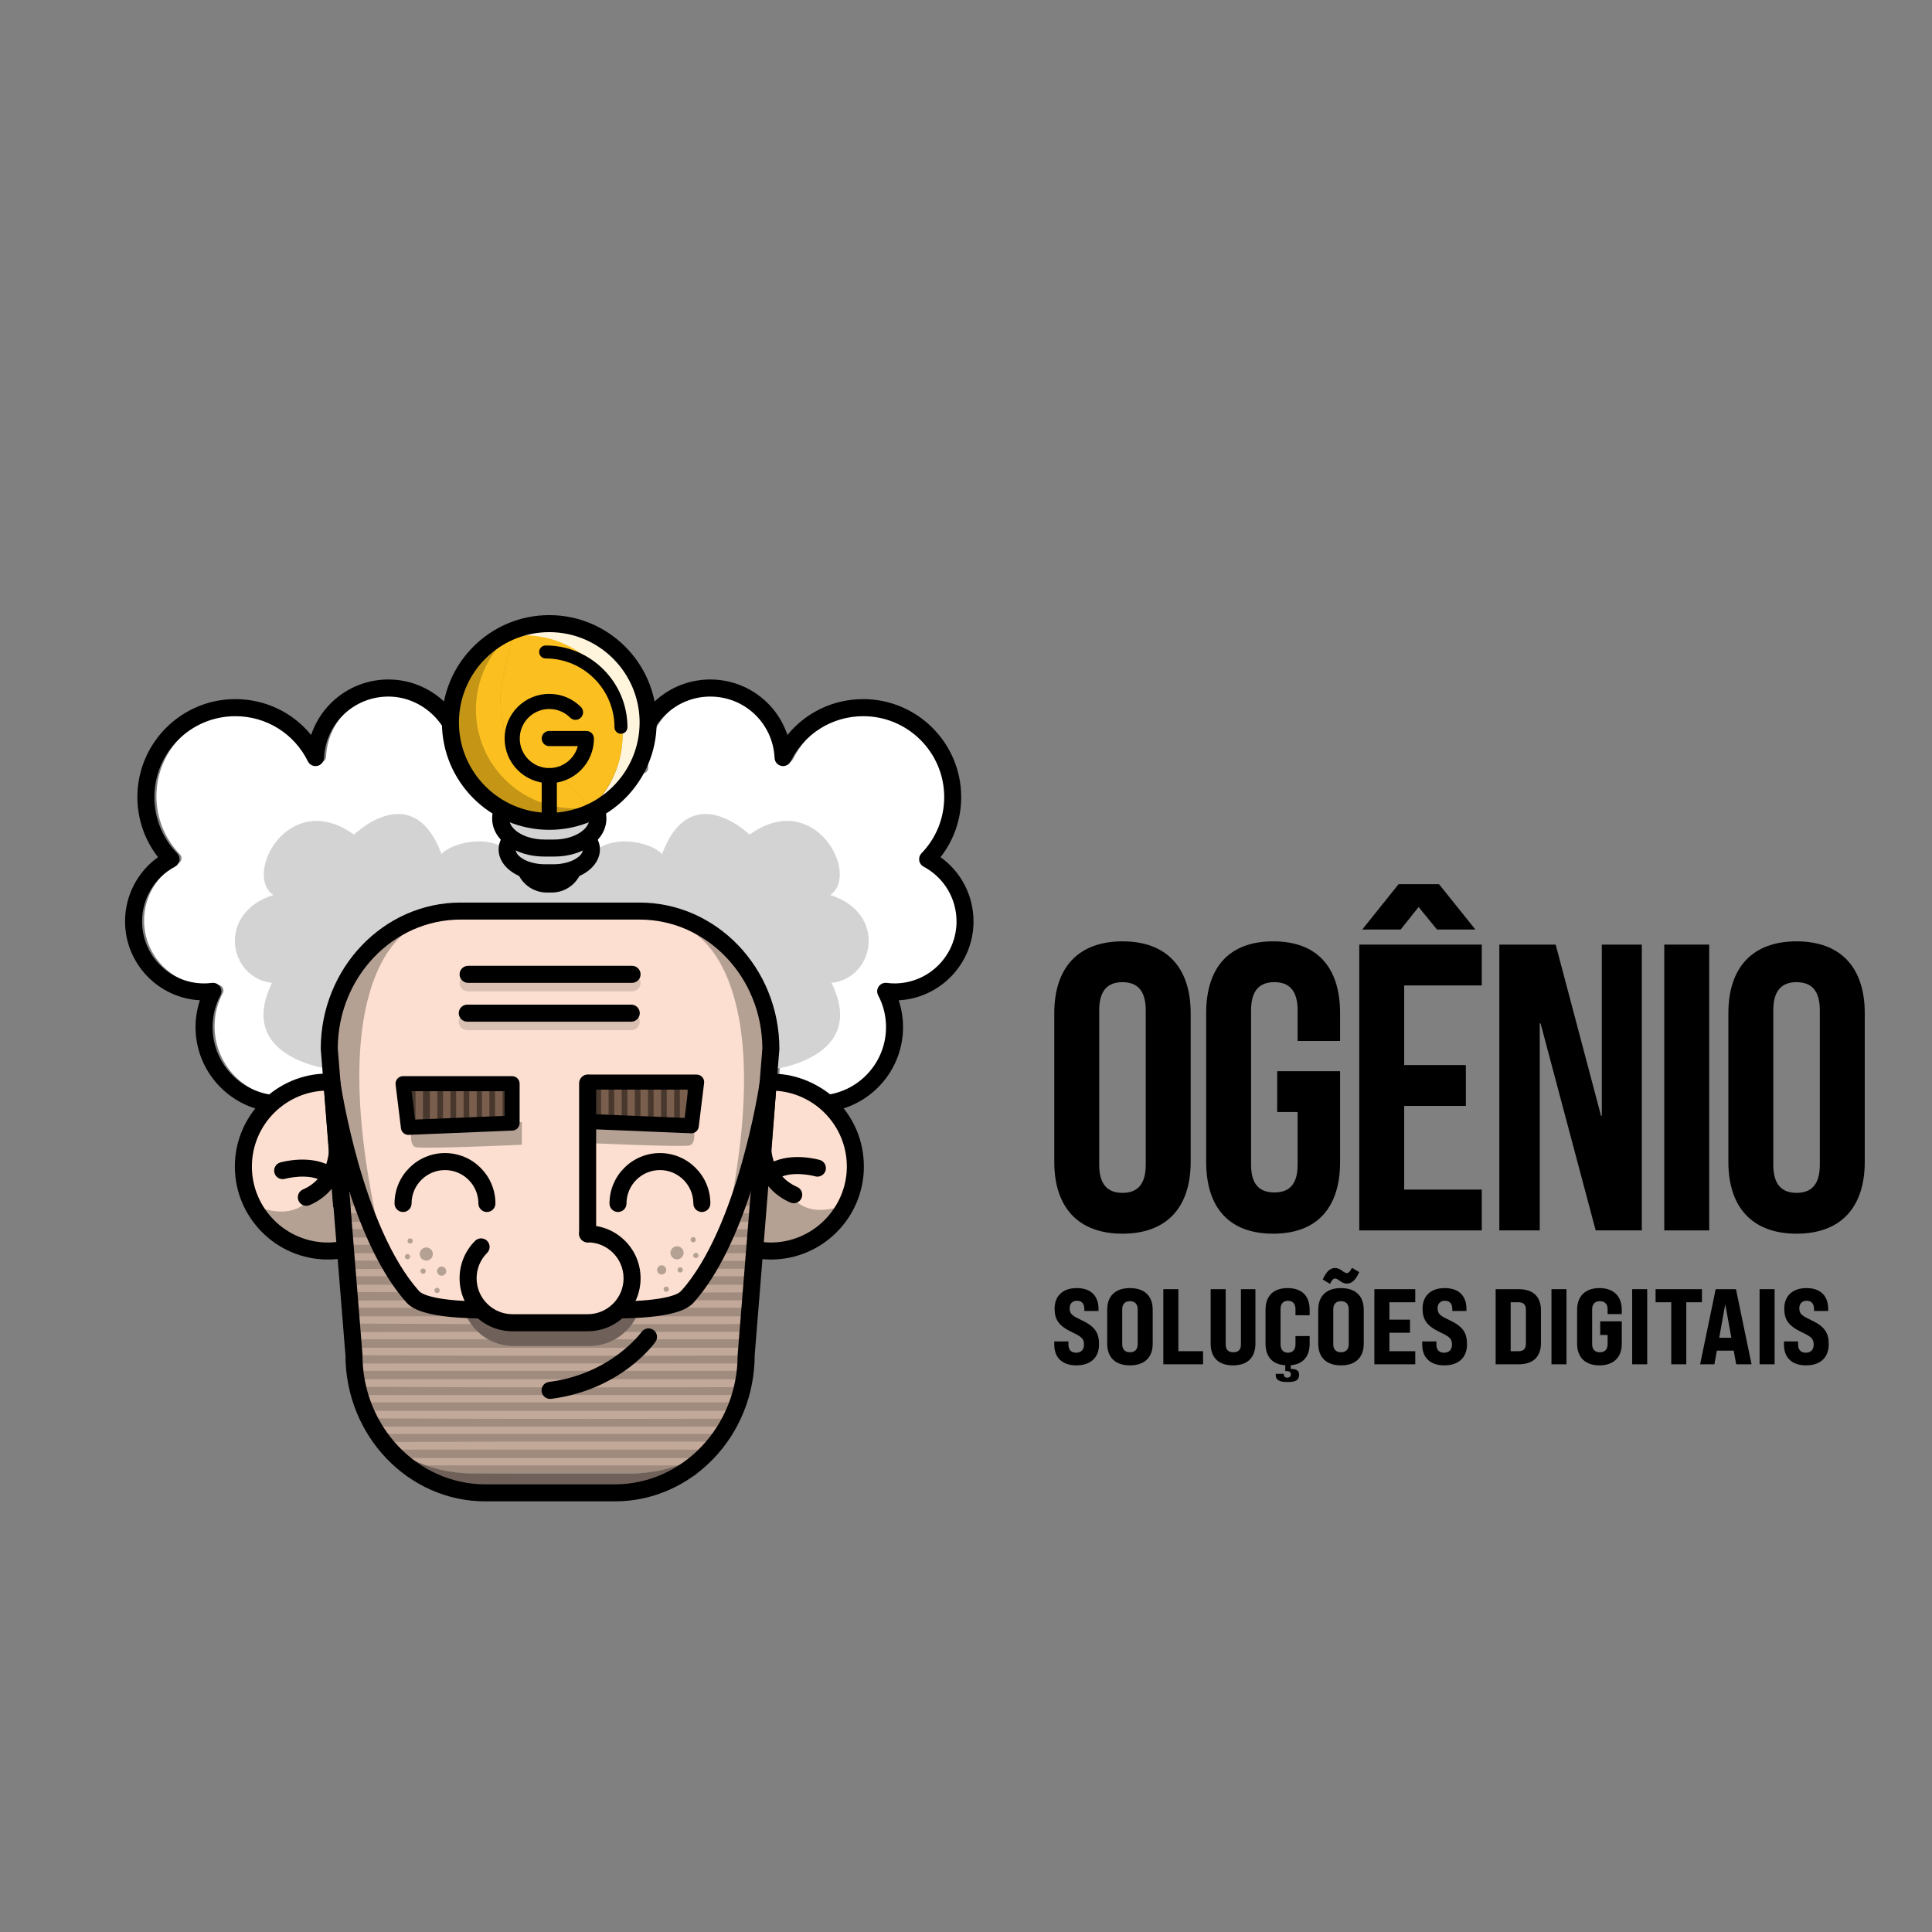 <svg xmlns="http://www.w3.org/2000/svg" id="Camada_1" viewBox="0 0 1080 1080"><rect x="0" y="0" width="1080" height="1080" fill="#808080" stroke="none"/><defs><style>      .cls-1 {        fill: #fff;      }      .cls-2 {        fill: #d9c0b2;      }      .cls-3 {        fill: #fff5dd;      }      .cls-4 {        fill: #fcdfd0;      }      .cls-5 {        fill: #47372d;      }      .cls-6 {        fill: #c2a899;      }      .cls-7 {        fill: #6f6159;      }      .cls-8 {        fill: #a08b7f;      }      .cls-9 {        fill: #795e4d;      }      .cls-10 {        fill: #b5a194;      }      .cls-11 {        fill: #d4d3d3;      }      .cls-12 {        fill: #fbc020;      }      .cls-13 {        fill: #c59616;      }    </style></defs><g><path class="cls-4" d="M434.9,607.66l-1.64-.11-7.09,87.82,1.63.16c1.35.13,2.72.22,4.1.22,24.33,0,44.13-19.8,44.13-44.13s-18.07-42.39-41.14-43.96Z"></path><path class="cls-1" d="M519.87,482.51c-.87-.46-1.45-1.28-1.6-2.25-.15-.96.15-1.93.83-2.63,8.48-8.79,13.16-20.35,13.16-32.55,0-25.85-21.04-46.89-46.89-46.89-17.98,0-34.11,10.03-42.07,26.18-.63,1.27-2.03,1.93-3.41,1.66-1.38-.29-2.39-1.47-2.45-2.88-.92-20.14-17.45-35.92-37.63-35.92s-37.68,16.9-37.68,37.67c0,1.31.07,2.66.21,4.01.14,1.27-.54,2.51-1.69,3.08-1.14.57-2.54.37-3.48-.5-5.47-5.06-12.59-7.84-20.03-7.84-9.98,0-19.21,4.99-24.7,13.36-1.14,1.75-4.03,1.75-5.17,0-5.49-8.36-14.72-13.36-24.7-13.36-7.44,0-14.55,2.79-20.03,7.84-.94.87-2.34,1.07-3.49.49-1.14-.57-1.82-1.81-1.69-3.09.14-1.34.21-2.69.21-4,0-20.77-16.9-37.67-37.67-37.67s-36.71,15.78-37.63,35.92c-.06,1.41-1.08,2.6-2.46,2.89-1.37.31-2.78-.39-3.4-1.66-7.97-16.15-24.09-26.18-42.07-26.18-25.86,0-46.89,21.04-46.89,46.89,0,12.2,4.67,23.76,13.15,32.55.68.71.98,1.67.83,2.63-.15.97-.74,1.79-1.6,2.25-11.89,6.34-19.28,18.63-19.28,32.08,0,20.02,16.29,36.31,36.32,36.31,1.47,0,3-.1,4.56-.3,1.17-.15,2.28.36,2.93,1.31.66.96.73,2.19.19,3.21-3.05,5.77-4.6,12.02-4.6,18.57,0,19.46,13.94,35.96,33.14,39.23l.74.13.58-.48c8.24-6.68,18.23-10.53,28.89-11.11l1.7-.09-1.23-15.26-1.66.13,1.65-.38c0-44.19,34.32-80.13,76.49-80.13h100.06c42.18,0,76.5,35.95,76.48,80.38l-1.23,15.29,1.68.12c10.34.72,20.05,4.55,28.08,11.06l.59.47.74-.13c19.17-3.3,33.08-19.8,33.08-39.23,0-6.56-1.55-12.8-4.59-18.57-.54-1.02-.47-2.25.19-3.2.66-.95,1.79-1.45,2.93-1.31,1.57.2,3.11.3,4.57.3,20.02,0,36.31-16.29,36.31-36.31,0-13.45-7.39-25.74-19.28-32.08Z"></path><path class="cls-1" d="M269.29,731.72c.6.2,1.23.4,1.85.6.97-.19,1.91-.35,2.91-.6h-4.75Z"></path><path class="cls-4" d="M271.14,732.32c-.61-.2-1.24-.4-1.85-.6h4.75c-1,.25-1.94.41-2.91.6,26.12,8.57,59.45,16.52,79.07-.59-.03,0-.07,0-.1-.01.03,0,.07,0,.1.01,1.64-1.43,3.22-2.97,4.65-4.77-1.43,1.79-3.01,3.34-4.65,4.77,52.17,8.62,56.56-46.47,75.21-81.34l5.22-64.73c-.1-40.67-31.64-73.75-70.31-73.75h-100.06c-38.67,0-70.21,33.08-70.3,73.89l3.35,41.61c13.96,42.08,23.5,115.84,77.82,104.91Z"></path><path class="cls-8" d="M347.23,731.53c-19.62,17.1-52.95,9.16-79.07.59-54.32,10.93-63.85-62.83-77.82-104.91l10.45,129.6c0,40.77,31.54,73.94,70.31,73.94h72.44c38.77,0,70.3-33.17,70.32-74.19l8.58-106.36c-18.65,34.87-23.04,89.96-75.21,81.34Z"></path><path class="cls-4" d="M180.14,607.6c-23.53,1.15-41.96,20.49-41.96,44.02s19.8,44.13,44.13,44.13c1.5,0,3.11-.1,4.92-.31l1.6-.18-7.08-87.73-1.61.08Z"></path><polygon class="cls-6" points="424.3 678.22 412.42 678.22 413.44 674.14 415.07 673.99 426.94 674.02 425.92 678.09 424.3 678.22"></polygon><polygon class="cls-6" points="206.97 678.22 195.3 678.22 195.29 674.14 206.97 674.1 206.97 678.22"></polygon><polygon class="cls-6" points="208.82 687.26 206.16 687.06 196.25 687.03 196.25 682.95 207.42 682.95 208.18 684.72 208.82 687.26"></polygon><polygon class="cls-6" points="409.01 687.2 410.71 683.12 412.14 682.95 424.71 682.95 423.95 687.02 422.24 687.17 409.01 687.2"></polygon><polygon class="cls-6" points="211.81 695.84 196.02 695.84 196.01 691.76 210.09 691.72 210.43 693.08 211.81 695.84"></polygon><polygon class="cls-6" points="421.4 695.84 404.77 695.84 406.81 691.76 408.14 691.63 423.44 691.64 423.44 695.72 421.4 695.84"></polygon><polygon class="cls-6" points="214.39 704.7 197.77 704.65 197.78 700.57 213.14 700.57 213.9 702.25 214.39 704.7"></polygon><polygon class="cls-6" points="398.42 704.86 401.44 700.77 402.62 700.57 423.7 700.57 423.43 704.64 421.52 704.81 398.42 704.86"></polygon><polygon class="cls-6" points="420.91 713.45 388.55 713.45 394.5 709.36 395.41 709.25 395.42 709.37 395.42 709.25 423.15 709.27 422.78 713.35 420.91 713.45"></polygon><polygon class="cls-6" points="219.89 713.45 198.34 713.45 198.34 709.37 217.52 709.34 218.42 710.5 219.89 713.45"></polygon><polygon class="cls-6" points="223.74 722.36 198.51 722.26 198.51 718.19 224.55 718.19 225.13 718.83 228.69 722.33 223.74 722.36"></polygon><path class="cls-6" d="M379.37,722.55l5.55-4.36h37.69l-.29,4.07-1.9.21c-8.19.03-16.4.04-24.61.05l-16.44.03Z"></path><path class="cls-6" d="M237.92,731.07h-40.37v-4.08c13.4-.03,26.79-.05,40.18-.06l.79.16,10.71,3.95-11.31.04Z"></path><polygon class="cls-6" points="421.66 731.07 362.51 731.07 371.51 726.99 372.22 726.86 422.02 726.92 421.98 729.41 421.66 731.07"></polygon><path class="cls-6" d="M334.44,740.25c-46.16,0-92.01-.12-137.08-.35h-2.03v-4.08h2.04s224.44-.01,224.44-.01v4.07l-2.04.24c-28.48.09-56.97.13-85.33.13Z"></path><path class="cls-6" d="M420.7,748.69h-225.7v-4.07l2.04-.02c71.95-.11,146.6-.13,221.88-.06h2.19s-.4,4.15-.4,4.15Z"></path><path class="cls-6" d="M324.55,757.88c-43.21,0-86.01-.09-127.99-.29h-2.27s.25-2.26.25-2.26v-2.04l2.03.13h223.33l-.41,2.39-2.01-.35,1.98.54-.26,1.73h-1.75c-31.07.1-62.09.15-92.9.15Z"></path><path class="cls-6" d="M415.95,766.31h-221.71v-4.07l2.04-.02c72.99-.07,146.54-.08,219.68-.03h2.74s-1.13,4.11-1.13,4.11l-1.62.02Z"></path><path class="cls-6" d="M327.48,775.55c-43.33,0-86.36-.11-128.68-.32h-1.42s-1.48-4.08-1.48-4.08l2.87-.11h218.12l-.69,4.15-1.75.22c-29.03.09-58.07.14-86.97.14Z"></path><path class="cls-6" d="M414.09,783.93h-213l-.78-1.56v-2.53s2.03,0,2.03,0c69.82-.04,140.13-.04,210.11-.02h3.3s-1.36,2.73-1.36,2.73l-.3,1.38Z"></path><path class="cls-6" d="M330,793.2c-42.06,0-83.52-.11-123.96-.32h-1.46s-1.36-4.08-1.36-4.08l2.77-.14h205.99l-1.89,4.24-1.38.17c-26.39.08-52.67.12-78.72.12Z"></path><path class="cls-6" d="M406.31,801.55h-198.36v-4.08s2.04,0,2.04,0c64.63,0,129.8,0,194.74,0h3.3l-1.38,2.76-.33,1.33Z"></path><path class="cls-6" d="M400.21,810.36h-186.03l-2.66-4.06,3.65-.18c60.7-.31,123.02-.38,185.26-.21h3.44s-2.33,4.2-2.33,4.2l-1.33.25Z"></path><path class="cls-6" d="M389.61,815.08h-167.56l1.48,2.95.99,1.14h.84c34.27,0,68.4.01,102.52.01,19.32,0,38.64,0,57.96,0,1.09-1.5,2.32-2.89,3.76-4.1Z"></path><path class="cls-11" d="M377,823.48c-47.59-.08-94.8-.01-140.32.18l-5.85.11,4.73,3.63.8.57h137.77c.79-1.6,1.7-3.14,2.87-4.5Z"></path><path class="cls-7" d="M391.76,819.58c2.23-3.61,4.51-7.2,6.96-10.67-10.34,7.17-25.65,14.66-44.58,14.66h-91.2c-18.89,0-34.18-7.46-44.52-14.62,0,.03.02.06.04.09.47,1.2.95,2.39,1.45,3.58.29.5.59.99.91,1.48.53.26,1.05.53,1.6.78,6.31,2.8,11.15,7.62,14.31,13.39l23.64,5.25,48.42,1.99h37.96l28.44-5.29,13.95-5.57c.77-1.73,1.63-3.42,2.64-5.05Z"></path><path d="M307.49,781.99c-2.36,0-4.41-1.75-4.72-4.16-.33-2.6,1.51-4.99,4.12-5.32,34.67-4.41,51.59-27.69,51.75-27.92,1.52-2.14,4.49-2.65,6.63-1.13,2.14,1.51,2.65,4.46,1.15,6.61-.77,1.1-19.32,26.92-58.32,31.89-.21.03-.41.04-.61.04Z"></path><path class="cls-10" d="M382.14,700.34c0,2.03-1.64,3.67-3.67,3.67s-3.67-1.64-3.67-3.67,1.64-3.67,3.67-3.67,3.67,1.64,3.67,3.67Z"></path><path class="cls-10" d="M372.43,709.88c0,1.42-1.15,2.56-2.56,2.56s-2.56-1.15-2.56-2.56,1.15-2.56,2.56-2.56,2.56,1.15,2.56,2.56Z"></path><path class="cls-10" d="M381.71,709.88c0,.82-.66,1.49-1.48,1.49s-1.49-.67-1.49-1.49.66-1.48,1.49-1.48,1.48.67,1.48,1.48Z"></path><path class="cls-10" d="M388.97,693.02c0,.82-.66,1.48-1.48,1.48s-1.49-.66-1.49-1.48.67-1.49,1.49-1.49,1.48.67,1.48,1.49Z"></path><path class="cls-10" d="M390.45,701.83c0,.82-.67,1.48-1.48,1.48s-1.48-.67-1.48-1.48.66-1.49,1.48-1.49,1.48.67,1.48,1.49Z"></path><path class="cls-10" d="M373.91,720.68c0,.82-.66,1.48-1.48,1.48s-1.48-.66-1.48-1.48.66-1.48,1.48-1.48,1.48.67,1.48,1.48Z"></path><path class="cls-10" d="M234.62,701.01c0,2.03,1.64,3.67,3.67,3.67s3.67-1.64,3.67-3.67-1.64-3.67-3.67-3.67-3.67,1.65-3.67,3.67Z"></path><path class="cls-10" d="M244.33,710.56c0,1.42,1.15,2.57,2.56,2.57s2.56-1.15,2.56-2.57-1.15-2.56-2.56-2.56-2.56,1.15-2.56,2.56Z"></path><path class="cls-10" d="M235.04,710.56c0,.82.66,1.49,1.48,1.49s1.48-.67,1.48-1.49-.66-1.48-1.48-1.48-1.48.66-1.48,1.48Z"></path><path class="cls-10" d="M227.79,693.69c0,.81.66,1.48,1.48,1.48s1.48-.67,1.48-1.48-.66-1.49-1.48-1.49-1.48.67-1.48,1.49Z"></path><path class="cls-10" d="M226.31,702.49c0,.82.66,1.49,1.48,1.49s1.48-.67,1.48-1.49-.67-1.48-1.48-1.48-1.48.67-1.48,1.48Z"></path><path class="cls-10" d="M242.85,721.35c0,.82.66,1.48,1.48,1.48s1.48-.66,1.48-1.48-.66-1.48-1.48-1.48-1.48.67-1.48,1.48Z"></path><path class="cls-10" d="M386,520.57s49.69,20.51,21,159.91c18.37-42.44,21.03-64.86,21.03-64.86,0,0,3.7-36.87,3.21-39.73-.49-2.86-11.25-38.65-11.25-38.65l-18.71-16.66-17.18-5.08,1.91,5.08Z"></path><path class="cls-10" d="M230.78,518.7s-49.69,20.51-20.99,159.91c-18.37-42.45-21.04-64.87-21.04-64.87,0,0-3.7-36.87-3.21-39.73.49-2.86,11.25-38.65,11.25-38.65l18.71-16.66,17.19-5.07-1.91,5.07Z"></path><path class="cls-10" d="M435.16,653.85c-2.53.77-5.35.54-7.77-.55l-4.58,43.26,5.33,3.38s25.14-6.09,28.79-7.05c3.66-.96,14.01-11.85,17.07-20.12-23.23,9.66-34.11-1.44-38.84-18.92Z"></path><path class="cls-10" d="M180.68,654.96c-.08-.02-.14-.06-.21-.09-4.58,17.49-15.41,28.57-39.2,18.68,3.06,8.27,13.41,19.16,17.07,20.12,3.65.96,28.79,7.05,28.79,7.05l5.33-3.38-4.52-42.66c-2.17.9-4.58,1.16-7.26.28Z"></path><g><rect class="cls-5" x="329.91" y="605.55" width="56.34" height="20.13"></rect><rect class="cls-9" x="336.03" y="605.55" width="4.18" height="20.13"></rect></g><rect class="cls-9" x="343.36" y="605.55" width="4.18" height="20.13"></rect><rect class="cls-9" x="350.7" y="605.55" width="4.18" height="20.13"></rect><rect class="cls-9" x="358.04" y="605.55" width="4.18" height="20.13"></rect><rect class="cls-9" x="365.37" y="605.55" width="4.18" height="20.13"></rect><rect class="cls-9" x="372.71" y="605.55" width="4.18" height="20.13"></rect><rect class="cls-9" x="380.05" y="605.55" width="4.18" height="20.13"></rect><rect class="cls-8" x="232.72" y="606.56" width="4.18" height="20.13"></rect><rect class="cls-5" x="227.18" y="607.03" width="56.34" height="20.13"></rect><rect class="cls-9" x="240.3" y="606.81" width="4.18" height="20.13"></rect><rect class="cls-9" x="232.28" y="606.81" width="4.18" height="20.13"></rect><rect class="cls-9" x="247.64" y="606.81" width="4.18" height="20.13"></rect><rect class="cls-9" x="254.98" y="606.81" width="4.18" height="20.13"></rect><rect class="cls-9" x="262.31" y="606.81" width="4.18" height="20.13"></rect><rect class="cls-9" x="269.4" y="606.56" width="4.18" height="20.13"></rect><rect class="cls-9" x="276.74" y="606.56" width="4.18" height="20.13"></rect><path class="cls-2" d="M353.33,554.17h-91.67c-2.62,0-4.75-2.13-4.75-4.75s2.13-4.76,4.75-4.76h91.67c2.63,0,4.76,2.13,4.76,4.76s-2.13,4.75-4.76,4.75Z"></path><path class="cls-2" d="M352.88,575.88h-91.67c-2.63,0-4.76-2.14-4.76-4.76s2.13-4.76,4.76-4.76h91.67c2.63,0,4.76,2.13,4.76,4.76s-2.13,4.76-4.76,4.76Z"></path><path class="cls-11" d="M432.29,597.7s53.26-6.21,32.53-48.28c24.43-2.67,31.09-39.15-.74-49.11,17.03-11.32-8.69-60.01-45.07-33.74,0,0-32.78-32.16-48.95,10.87-5.7-7.25-44.55-18.58-49.73,22.87,3.85,13.74,29.14,9.74,29.14,9.74l34.51.49,11.1,12.69,19.1,14.56,11.83,11.63.78,16.95,5.5,31.33Z"></path><path class="cls-11" d="M289.88,508.23c.56.06,1.02.1,1.39.15h.22c2.57.03,5.13.04,7.7-.03,4.28-.11,8.57-.29,12.85-.42,9.95-.3,19.96-.19,29.87.82-.26-17.48-14.51-31.58-32.06-31.58s-31.8,14.11-32.05,31.6c3.88-.74,7.96-.93,12.09-.54Z"></path><path class="cls-11" d="M184.61,597.7s-53.26-6.21-32.53-48.28c-24.43-2.67-31.09-39.15.74-49.11-17.03-11.32,8.69-60.01,45.07-33.74,0,0,32.78-32.16,48.95,10.87,5.7-7.25,44.55-18.58,49.73,22.87-3.85,13.74-29.15,9.74-29.15,9.74l-34.5.49-11.1,12.69-19.1,14.56-11.83,11.63-.78,16.95-5.49,31.33Z"></path><path class="cls-10" d="M327.79,626.24l59.91,3.07s1.96,9.84-2.11,10.97c-4.08,1.13-57.8-1.36-57.8-1.36v-12.68Z"></path><path class="cls-10" d="M291.73,627.24l-61.51,3.07s-2.01,9.84,2.17,10.97c4.19,1.13,59.34-1.36,59.34-1.36v-12.68Z"></path><path d="M544.2,515.06c0-14.38-6.94-27.67-18.43-35.9,7.48-9.58,11.54-21.31,11.54-33.61,0-30.18-24.56-54.74-54.74-54.74-16.77,0-32.14,7.46-42.39,20.06-6.04-18.13-23.12-31.03-43.17-31.03-23.48,0-42.87,17.86-45.27,40.72-5.32-2.8-11.26-4.29-17.39-4.29-10.46,0-20.28,4.34-27.29,11.84-7-7.5-16.82-11.84-27.29-11.84-6.13,0-12.08,1.49-17.39,4.29-2.41-22.85-21.79-40.72-45.27-40.72-20.06,0-37.13,12.91-43.18,31.03-10.25-12.6-25.62-20.06-42.39-20.06-30.18,0-54.74,24.55-54.74,54.74,0,12.3,4.06,24.03,11.54,33.61-11.5,8.23-18.43,21.52-18.43,35.9,0,23.56,18.56,42.89,41.83,44.1-1.6,4.83-2.43,9.91-2.43,15,0,22.85,16.15,41.97,37.63,46.61.76-1.11,1.57-2.18,2.47-3.19.65-.73,1.33-1.44,2.04-2.1.38-1.14.8-2.27,1.29-3.37-19.05-2.13-33.91-18.32-33.91-37.93,0-6.28,1.48-12.27,4.4-17.79.83-1.57.71-3.47-.29-4.93-1.01-1.46-2.75-2.24-4.51-2.02-1.49.19-2.96.29-4.36.29-19.11,0-34.65-15.55-34.65-34.65,0-12.84,7.05-24.56,18.4-30.61,1.31-.7,2.23-1.97,2.46-3.45.23-1.47-.24-2.97-1.28-4.05-8.18-8.48-12.69-19.63-12.69-31.39,0-24.94,20.29-45.23,45.23-45.23,17.34,0,32.89,9.68,40.58,25.25.96,1.94,3.11,3,5.24,2.55,2.13-.44,3.68-2.27,3.78-4.44.88-19.25,16.68-34.33,35.97-34.33s36.01,16.15,36.01,36.01c0,.05,0,.1,0,.15,3.15,1.83,4.71,5.35,4.64,8.88,1.13-.03,2.25-.41,3.12-1.21,5.16-4.77,11.87-7.4,18.9-7.4,9.42,0,18.13,4.71,23.31,12.61.88,1.35,2.37,2.15,3.98,2.15s3.1-.8,3.98-2.15c5.18-7.89,13.89-12.61,23.31-12.61,7.03,0,13.74,2.63,18.9,7.4.37.34.79.62,1.23.82-.16-4.27,2.04-8.59,6.58-9.95.7-19.25,16.53-34.7,35.95-34.7s35.08,15.08,35.97,34.33c.1,2.17,1.65,3.99,3.78,4.44,2.12.44,4.28-.61,5.24-2.55,7.68-15.57,23.23-25.25,40.58-25.25,24.94,0,45.23,20.28,45.23,45.23,0,11.77-4.51,22.92-12.69,31.39-1.04,1.08-1.51,2.57-1.28,4.05.23,1.48,1.15,2.75,2.46,3.45,11.35,6.04,18.4,17.77,18.4,30.61,0,19.11-15.54,34.65-34.65,34.65-1.4,0-2.86-.1-4.36-.29-1.77-.22-3.5.56-4.51,2.02-1.01,1.46-1.12,3.36-.29,4.93,2.92,5.53,4.4,11.52,4.4,17.79,0,20.38-16.05,37.07-36.17,38.12,1.22.93,2.44,1.87,3.63,2.79,1.96,1.53,3.69,3.42,5.17,5.52,21.1-4.92,36.88-23.86,36.88-46.44,0-5.1-.83-10.17-2.43-15,23.27-1.21,41.83-20.54,41.83-44.1Z"></path><path d="M432.27,600.16c.14,3.3-.06,6.44-.44,9.5,23,.49,41.56,19.33,41.56,42.44s-19.05,42.47-42.47,42.47c-3.02,0-5.96-.32-8.8-.93.32,3.24.35,6.42-.14,9.65,2.91.52,5.9.79,8.95.79,28.66,0,51.98-23.32,51.98-51.98s-22.6-51.23-50.64-51.94Z"></path><path d="M190.06,694.02c-2.21.36-4.48.55-6.79.55-23.41,0-42.46-19.05-42.46-42.47s19.05-42.46,42.46-42.46c.28,0,.57.02.85.02-.3-3.15-.12-6.36.49-9.5-.45-.01-.89-.04-1.34-.04-28.66,0-51.98,23.32-51.98,51.98s23.32,51.98,51.98,51.98c3.04,0,6.02-.28,8.92-.79-.85-3.04-1.55-6.14-2.13-9.27Z"></path><path d="M343.71,839.27h-72.44c-43.04,0-78.06-36.59-78.16-81.59l-13.79-170.96c0-.13-.02-.26-.02-.38,0-45.1,35.06-81.8,78.16-81.8h100.06c43.1,0,78.16,36.69,78.16,81.8,0,.13,0,.26-.02.38l-13.79,170.96c-.1,45.01-35.13,81.59-78.16,81.59ZM188.82,586.14l13.79,170.95c.01.13.01.26.01.38,0,39.86,30.79,72.28,68.65,72.28h72.44c37.85,0,68.64-32.42,68.64-72.28,0-.13,0-.26.02-.38l13.79-170.95c-.1-39.77-30.85-72.09-68.65-72.09h-100.06c-37.79,0-68.55,32.32-68.64,72.09Z"></path><path d="M328.49,694.5c-2.62,0-4.76-2.13-4.76-4.76v-84.19c0-2.63,2.13-4.76,4.76-4.76s4.76,2.13,4.76,4.76v84.19c0,2.63-2.13,4.76-4.76,4.76Z"></path><path d="M392.34,677.52c-2.63,0-4.76-2.13-4.76-4.75,0-10.3-8.38-18.69-18.68-18.69s-18.68,8.38-18.68,18.69c0,2.62-2.13,4.75-4.76,4.75s-4.75-2.13-4.75-4.75c0-15.55,12.65-28.2,28.19-28.2s28.2,12.65,28.2,28.2c0,2.62-2.13,4.75-4.76,4.75Z"></path><path d="M272.19,677.52c-2.63,0-4.76-2.13-4.76-4.75,0-10.3-8.38-18.69-18.68-18.69s-18.68,8.38-18.68,18.69c0,2.62-2.13,4.75-4.76,4.75s-4.76-2.13-4.76-4.75c0-15.55,12.65-28.2,28.2-28.2s28.2,12.65,28.2,28.2c0,2.62-2.13,4.75-4.76,4.75Z"></path><path d="M386.44,633.52c-.06,0-.12,0-.18,0l-57.95-2.4c-2.25-.09-4.03-1.95-4.03-4.2v-22.03c0-2.32,1.88-4.2,4.2-4.2h60.95c1.2,0,2.35.52,3.15,1.42.8.9,1.17,2.1,1.02,3.3l-3,24.43c-.26,2.12-2.06,3.7-4.17,3.7ZM332.69,622.87l50.04,2.07,1.95-15.86h-51.99v13.79Z"></path><path d="M228.31,634.41c-2.11,0-3.91-1.57-4.17-3.69l-3-24.43c-.15-1.19.23-2.4,1.02-3.3.8-.9,1.95-1.42,3.15-1.42h60.95c2.32,0,4.21,1.88,4.21,4.2v22.02c0,2.26-1.78,4.11-4.03,4.21l-57.95,2.4c-.06,0-.12,0-.18,0ZM230.06,609.98l1.95,15.86,50.05-2.07v-13.79h-51.99Z"></path><path d="M353.33,549.42h-91.67c-2.62,0-4.75-2.13-4.75-4.76s2.13-4.76,4.75-4.76h91.67c2.63,0,4.76,2.13,4.76,4.76s-2.13,4.76-4.76,4.76Z"></path><path d="M352.88,571.12h-91.67c-2.63,0-4.76-2.13-4.76-4.76s2.13-4.76,4.76-4.76h91.67c2.63,0,4.76,2.13,4.76,4.76s-2.13,4.76-4.76,4.76Z"></path><path d="M443.7,672.61c-.63,0-1.28-.13-1.89-.39-19.63-8.53-21.64-29.57-19.96-39.5.44-2.59,2.91-4.33,5.48-3.89,2.59.44,4.33,2.89,3.9,5.47-.16.97-3.24,21.55,14.36,29.19,2.41,1.05,3.51,3.85,2.47,6.26-.78,1.79-2.53,2.86-4.36,2.86Z"></path><path d="M431.24,660.15c-1.52,0-3.01-.72-3.93-2.07-1.48-2.17-.92-5.13,1.25-6.61,11.84-8.08,28.98-3.27,29.7-3.05,2.52.73,3.98,3.36,3.25,5.89-.73,2.52-3.35,3.99-5.88,3.25-.26-.07-13.63-3.74-21.71,1.77-.82.56-1.75.83-2.68.83Z"></path><path d="M171.24,674.05c-1.84,0-3.58-1.07-4.36-2.86-1.05-2.41.06-5.21,2.47-6.26,17.65-7.67,14.51-28.32,14.37-29.2-.42-2.59,1.33-5.03,3.91-5.46,2.58-.41,5.03,1.31,5.47,3.89,1.68,9.93-.32,30.97-19.96,39.5-.62.27-1.26.39-1.89.39Z"></path><path d="M183.7,661.58c-.92,0-1.86-.27-2.68-.83-8.05-5.5-21.57-1.82-21.7-1.78-2.53.72-5.16-.73-5.89-3.26-.73-2.52.73-5.16,3.25-5.89.72-.21,17.87-5.01,29.7,3.07,2.17,1.48,2.73,4.44,1.25,6.61-.92,1.35-2.41,2.07-3.93,2.07Z"></path><g><g><path class="cls-1" d="M321.31,481.15c0,7.19-5.75,13.03-12.84,13.03h-2.85c-7.09,0-12.84-5.83-12.84-13.03h0c0-7.19,5.75-13.02,12.84-13.02h2.85c7.09,0,12.84,5.83,12.84,13.02h0Z"></path><path d="M308.47,498.93h-2.85c-9.7,0-17.6-7.98-17.6-17.78s7.9-17.78,17.6-17.78h2.85c9.7,0,17.6,7.98,17.6,17.78s-7.89,17.78-17.6,17.78ZM305.62,472.89c-4.45,0-8.08,3.71-8.08,8.26s3.63,8.27,8.08,8.27h2.85c4.46,0,8.09-3.71,8.09-8.27s-3.63-8.26-8.09-8.26h-2.85Z"></path></g><g><path class="cls-11" d="M330.6,474.87c0,7.19-9.49,13.02-21.2,13.02h-4.71c-11.71,0-21.2-5.82-21.2-13.02h0c0-7.19,9.49-13.02,21.2-13.02h4.71c11.71,0,21.2,5.83,21.2,13.02h0Z"></path><path d="M309.4,492.64h-4.71c-14.55,0-25.95-7.8-25.95-17.78s11.4-17.78,25.95-17.78h4.71c14.55,0,25.95,7.81,25.95,17.78s-11.4,17.78-25.95,17.78ZM304.69,466.6c-9.41,0-16.44,4.36-16.44,8.27s7.03,8.26,16.44,8.26h4.71c9.41,0,16.44-4.36,16.44-8.26s-7.03-8.27-16.44-8.27h-4.71Z"></path></g><g><path class="cls-11" d="M334.22,457.54c0,9.13-10.95,16.53-24.46,16.53h-5.44c-13.51,0-24.46-7.4-24.46-16.53h0c0-9.14,10.95-16.54,24.46-16.54h5.44c13.51,0,24.46,7.4,24.46,16.54h0Z"></path><path d="M309.77,478.83h-5.44c-16.38,0-29.21-9.35-29.21-21.28s12.83-21.29,29.21-21.29h5.44c16.38,0,29.21,9.35,29.21,21.29s-12.83,21.28-29.21,21.28ZM304.33,445.76c-10.68,0-19.7,5.39-19.7,11.78s9.02,11.77,19.7,11.77h5.44c10.68,0,19.7-5.39,19.7-11.77s-9.02-11.78-19.7-11.78h-5.44Z"></path></g><g><path class="cls-13" d="M362.31,403.86c0,30.53-24.74,55.26-55.26,55.26s-55.26-24.74-55.26-55.26,24.74-55.26,55.26-55.26,55.26,24.74,55.26,55.26Z"></path><g><path class="cls-3" d="M361.9,398.28c-.58-2.76-1.21-5.52-2.09-8.2-.5-1.08-1.03-2.14-1.6-3.17-1.57-2.53-1.53-2.67.1-.45-1.7-2.32-3.4-4.66-5.05-7.02-1.24-1.8-2.49-3.6-3.64-5.45-1.5-2.43-2.99-4.86-4.27-7.4-.64-1.27-2.16-3.57-2.81-4.71-.78-.74-1.39-1.32-1.35-1.37-.47-.31-.93-.64-1.41-.93-1.31-.79-4.94-2.43-5.58-2.8-.92-.31-1.84-.6-2.79-.84-5.15-1.31-10.32-2.56-15.51-3.74-3.12-.71-6.24-1.43-9.38-2.01-.45-.08-.82-.15-1.13-.21-5.27-.59-10.5-.84-15.81-.64-2.39,2.84-5.04,5.44-7.92,7.74.61-.13,1.21-.27,1.83-.37,30.09-5.09,58.61,15.18,63.7,45.27,2.7,15.94-1.76,31.41-10.99,43.22,1.73-.58,3.43-1.22,5.06-1.97,1.69-3.31,3.94-6.36,6.75-8.93,2.96-2.71,6.12-5.28,8.9-8.18.06-.1.11-.19.17-.29.77-1.27,1.51-2.55,2.24-3.83.38-.64.77-1.28,1.15-1.93.43-1.17,1.11-2.91,1.39-3.78,1.04-3.21,2.11-6.42,3.24-9.6-1.47-2.58-2.57-5.39-3.21-8.42Z"></path><path class="cls-12" d="M288.71,424c11.5,3.73,8.95,1.98,4.76-.37-2.03-1.52-5.43-4-6.88-5.28-.31-.29-.6-.6-.91-.9-.53-.76-1.03-1.53-1.52-2.31-1.9-4.84-3.14-9.96-4.37-14.99,3.56,14.45.14-4.5-.07-7.67-.06-1.33-.1-2.67-.12-3.99.09-.76.21-1.81.36-3.21.41-3.28,5.72-22.6.62-7.39,2.36-7.06,4.24-13.62,5.15-20.18-1.76.73-3.56,1.36-5.41,1.89-8.86,9.8-14.27,22.77-14.27,37.03,0,30.52,24.74,55.26,55.26,55.26,2.41,0,4.78-.16,7.11-.46-.41-.68-.81-1.35-1.25-2.01-9.69-14.57-22.51-20.23-38.46-25.41Z"></path><path class="cls-12" d="M328.9,452.2c.39-.34.76-.69,1.14-1.04-.54.09-1.08.19-1.62.26.16.26.33.51.48.78Z"></path><path class="cls-12" d="M348.08,410.38c0-30.52-24.74-55.26-55.26-55.26-2.3,0-4.56.15-6.78.43-.74,7.29-2.84,14.51-5.46,22.35,5.1-15.21-.21,4.11-.62,7.39-.15,1.4-.27,2.45-.36,3.21.02,1.33.05,2.66.12,3.99.21,3.17,3.62,22.12.07,7.67,1.24,5.03,2.47,10.15,4.37,14.99.49.78,1,1.55,1.52,2.31.31.29.59.61.91.9,1.45,1.28,4.85,3.75,6.88,5.28,4.19,2.36,6.74,4.1-4.76.37,15.95,5.18,28.77,10.84,38.46,25.41.44.66.84,1.33,1.25,2.01.55-.07,1.08-.17,1.62-.26,11.07-10.1,18.04-24.61,18.04-40.78Z"></path></g><path d="M307.05,463.88c-33.09,0-60.02-26.93-60.02-60.02s26.92-60.01,60.02-60.01,60.02,26.92,60.02,60.01-26.92,60.02-60.02,60.02ZM307.05,353.37c-27.85,0-50.5,22.65-50.5,50.5s22.66,50.51,50.5,50.51,50.5-22.66,50.5-50.51-22.66-50.5-50.5-50.5Z"></path></g><path d="M347.12,410.18c-2,0-3.63-1.63-3.63-3.63,0-21.21-17.26-38.47-38.47-38.47-2,0-3.63-1.63-3.63-3.63s1.63-3.63,3.63-3.63c25.22,0,45.73,20.52,45.73,45.73,0,2.01-1.63,3.63-3.63,3.63Z"></path></g><path class="cls-7" d="M347.15,733.55c-.29,0-.58-.01-.88-.02-.79,1.25-1.71,2.44-2.78,3.51-3.79,3.79-8.84,5.88-14.2,5.88h-41.98c-5.37,0-10.41-2.08-14.2-5.88-1.52-1.52-2.75-3.25-3.7-5.11-.69.06-1.38.1-2.08.1-2.88,0-5.7-.3-8.42-.86,1.38,4.71,3.9,9.04,7.48,12.6,5.59,5.6,13.02,8.67,20.93,8.67h41.98c7.91,0,15.34-3.08,20.93-8.67,3.51-3.52,6.03-7.76,7.42-12.39-3.25,1.38-6.78,2.17-10.48,2.17Z"></path><path d="M328.49,744.18h-41.98c-7.91,0-15.34-3.08-20.93-8.67-5.59-5.59-8.67-13.03-8.67-20.93s3.08-15.34,8.67-20.93c1.86-1.86,4.87-1.86,6.73,0,1.86,1.86,1.86,4.87,0,6.72-3.79,3.8-5.88,8.84-5.88,14.2s2.09,10.41,5.88,14.2c3.8,3.79,8.84,5.88,14.2,5.88h41.98c5.37,0,10.41-2.09,14.2-5.88,3.8-3.79,5.88-8.83,5.88-14.2s-2.09-10.4-5.88-14.2c-3.79-3.8-8.84-5.88-14.2-5.88-2.62,0-4.76-2.13-4.76-4.76s2.13-4.75,4.76-4.75c7.91,0,15.34,3.07,20.93,8.67,5.59,5.58,8.67,13.02,8.67,20.92s-3.08,15.34-8.67,20.93c-5.58,5.59-13.02,8.67-20.93,8.67Z"></path><g><path d="M429.79,601.07c-2.58-.23-4.89,1.68-5.17,4.26-.08.77-12.03,80.75-43.9,116.4-1.08,1.22-6.25,4.86-29.03,5.66-2,3.74-4.69,7-7.87,9.66,32.32-.15,40.6-5.18,44-8.98,14.33-16.04,24.81-40.16,32.13-62.73,0,.12-.02.23-.02.34,1.82-6.71,5.7-13.01,10.94-17.6,1.78-22.78,3.1-39.94,3.25-41.94.2-2.59-1.72-4.82-4.31-5.06Z"></path><path d="M267.64,727.5c-26.48-.45-32.23-4.48-33.37-5.77-31.86-35.65-43.81-115.63-43.89-116.34-.21-2.61-2.49-4.56-5.11-4.35-2.61.21-4.57,2.48-4.37,5.1.21,2.73,2.56,33.63,5.35,68.57,3.75,2,7.17,4.58,10.16,7.61-.46-5.75-.91-11.44-1.35-16.97,7.32,22.57,17.8,46.7,32.13,62.73,3.45,3.85,11.91,8.98,45.46,8.98,1.74,0,3.45-.01,5.14-.04-3.6-2.43-6.93-5.58-10.14-9.51Z"></path></g><path d="M307.05,437.81c-3.38,0-6.65-.66-9.73-1.97-2.97-1.25-5.64-3.05-7.93-5.34-2.3-2.3-4.1-4.97-5.35-7.94-1.3-3.08-1.96-6.36-1.96-9.72s.66-6.64,1.96-9.72c1.25-2.97,3.05-5.64,5.35-7.94,2.3-2.3,4.97-4.1,7.94-5.35,6.15-2.6,13.28-2.61,19.44,0,2.96,1.24,5.63,3.04,7.94,5.34,1.66,1.66,1.66,4.34,0,5.99-1.65,1.66-4.34,1.66-5.99,0-1.52-1.53-3.29-2.71-5.24-3.53-4.09-1.73-8.79-1.73-12.85,0-1.96.82-3.73,2.01-5.25,3.54-1.52,1.52-2.71,3.28-3.54,5.25-.86,2.03-1.29,4.19-1.29,6.42s.44,4.39,1.29,6.43c.83,1.96,2.02,3.73,3.54,5.25,1.52,1.52,3.28,2.71,5.24,3.54,4.06,1.72,8.8,1.72,12.84,0,1.97-.83,3.73-2.02,5.25-3.54s2.71-3.28,3.53-5.24c.3-.72.55-1.45.75-2.19h-15.95c-2.34,0-4.24-1.9-4.24-4.24s1.9-4.24,4.24-4.24h20.74c1.12,0,2.2.45,3,1.24.8.8,1.24,1.87,1.24,3,0,3.37-.66,6.64-1.97,9.72-1.25,2.97-3.05,5.64-5.35,7.94-2.3,2.3-4.97,4.1-7.95,5.35-3.06,1.3-6.34,1.96-9.71,1.96Z"></path><path d="M307.05,463.36c-2.34,0-4.24-1.9-4.24-4.24v-25.55c0-2.34,1.9-4.24,4.24-4.24s4.24,1.9,4.24,4.24v25.55c0,2.34-1.9,4.24-4.24,4.24Z"></path></g><g><g><polygon points="793.01 507.04 803.28 519.6 824.74 519.6 804.42 494.26 781.82 494.26 761.51 519.6 782.97 519.6 793.01 507.04"></polygon><g><path d="M627.47,526.22c-24.65,0-38.12,14.61-38.12,40.17v83.08c0,25.56,13.47,40.17,38.12,40.17s38.12-14.61,38.12-40.17v-83.08c0-25.57-13.47-40.17-38.12-40.17ZM640.48,651.07c0,11.41-5.02,15.75-13.01,15.75s-13.01-4.34-13.01-15.75v-86.28c0-11.41,5.02-15.75,13.01-15.75s13.01,4.34,13.01,15.75v86.28Z"></path><path d="M711.69,526.22c-24.65,0-37.43,14.61-37.43,40.17v83.08c0,25.56,12.78,40.17,37.43,40.17s37.43-14.61,37.43-40.17v-50.67h-35.15v22.82h11.41v29.44c0,11.41-5.02,15.52-13.01,15.52s-13.01-4.11-13.01-15.52v-86.28c0-11.41,5.02-15.75,13.01-15.75s13.01,4.34,13.01,15.75v17.12h23.74v-15.52c0-25.57-12.78-40.17-37.43-40.17Z"></path><polygon points="759.85 687.81 828.32 687.81 828.32 664.99 784.95 664.99 784.95 618.2 819.42 618.2 819.42 595.37 784.95 595.37 784.95 550.87 828.32 550.87 828.32 528.04 759.85 528.04 759.85 687.81"></polygon><polygon points="895.42 623.68 894.97 623.68 869.63 528.04 838.13 528.04 838.13 687.81 860.73 687.81 860.73 572.09 861.19 572.09 892 687.81 917.79 687.81 917.79 528.04 895.42 528.04 895.42 623.68"></polygon><rect x="930.34" y="528.04" width="25.11" height="159.77"></rect><path d="M1004.29,526.22c-24.65,0-38.12,14.61-38.12,40.17v83.08c0,25.56,13.47,40.17,38.12,40.17s38.12-14.61,38.12-40.17v-83.08c0-25.57-13.47-40.17-38.12-40.17ZM1017.3,651.07c0,11.41-5.02,15.75-13.01,15.75s-13.01-4.34-13.01-15.75v-86.28c0-11.41,5.02-15.75,13.01-15.75s13.01,4.34,13.01,15.75v86.28Z"></path></g></g><g><path d="M589.35,751.73v-1.86h7.92v1.86c0,2.58,1.32,4.44,4.32,4.44,2.64,0,4.38-1.62,4.38-4.44,0-3.6-1.44-4.5-7.14-7.26-7.2-3.48-9.3-7.08-9.3-12.96,0-6.84,4.32-11.46,12.42-11.46s12.12,4.62,12.12,11.58v1.2h-7.92v-1.14c0-2.64-1.2-4.56-4.14-4.56-2.58,0-4.08,1.68-4.08,4.26,0,3.24,1.62,4.2,7.26,6.9,7.38,3.54,9.18,7.26,9.18,13.26,0,7.08-4.44,11.7-12.66,11.7s-12.36-4.62-12.36-11.52Z"></path><path d="M618.93,751.13v-18.96c0-7.62,4.5-12.12,12.72-12.12s12.72,4.5,12.72,12.12v18.96c0,7.62-4.5,12.12-12.72,12.12s-12.72-4.5-12.72-12.12ZM635.97,751.43v-19.56c0-2.82-1.5-4.5-4.32-4.5s-4.32,1.68-4.32,4.5v19.56c0,2.82,1.5,4.5,4.32,4.5s4.32-1.68,4.32-4.5Z"></path><path d="M650.31,720.65h8.4v34.68h13.8v7.32h-22.2v-42Z"></path><path d="M676.77,751.13v-30.48h8.4v30.96c0,2.88,1.44,4.32,4.26,4.32s4.26-1.44,4.26-4.32v-30.96h8.1v30.48c0,7.62-4.32,12.12-12.54,12.12s-12.48-4.5-12.48-12.12Z"></path><path d="M724.18,735.23v-3.36c0-3.06-1.5-4.74-4.2-4.74s-4.14,1.68-4.14,4.74v19.56c0,3.06,1.5,4.74,4.14,4.74s4.2-1.68,4.2-4.74v-4.56h7.92v4.26c0,7.2-3.72,11.46-10.56,12.06v2.04c3,0,4.68.78,4.68,3.24,0,3.6-2.82,4.08-6.72,4.08-4.68,0-6.36-1.38-6.36-3.9v-.66h4.56v.54c0,1.14.84,1.56,1.8,1.56,1.38,0,2.1-.54,2.1-1.8,0-1.56-1.14-1.86-2.64-1.86h-.48v-3.24c-7.08-.42-11.04-4.68-11.04-12.06v-18.96c0-7.8,4.44-12.12,12.36-12.12s12.3,4.32,12.3,12.12v3.06h-7.92Z"></path><path d="M736.9,751.13v-18.96c0-7.62,4.5-12.12,12.72-12.12s12.72,4.5,12.72,12.12v18.96c0,7.62-4.5,12.12-12.72,12.12s-12.72-4.5-12.72-12.12ZM739.42,715.25c1.92-4.26,4.02-6.42,6.9-6.42,1.8,0,3,.84,4.14,1.68.84.6,1.62,1.14,2.46,1.14.96,0,1.8-.84,2.82-2.94l4.08,2.4c-1.92,4.26-4.02,6.42-6.9,6.42-1.8,0-3-.84-4.14-1.68-.84-.6-1.62-1.14-2.46-1.14-1.2,0-2.1,1.38-2.82,3l-4.08-2.46ZM753.94,751.43v-19.56c0-2.82-1.5-4.5-4.32-4.5s-4.32,1.68-4.32,4.5v19.56c0,2.82,1.5,4.5,4.32,4.5s4.32-1.68,4.32-4.5Z"></path><path d="M768.28,720.65h22.86v7.32h-14.46v9.72h11.52v7.32h-11.52v10.32h14.46v7.32h-22.86v-42Z"></path><path d="M795.04,751.73v-1.86h7.92v1.86c0,2.58,1.32,4.44,4.32,4.44,2.64,0,4.38-1.62,4.38-4.44,0-3.6-1.44-4.5-7.14-7.26-7.2-3.48-9.3-7.08-9.3-12.96,0-6.84,4.32-11.46,12.42-11.46s12.12,4.62,12.12,11.58v1.2h-7.92v-1.14c0-2.64-1.2-4.56-4.14-4.56-2.58,0-4.08,1.68-4.08,4.26,0,3.24,1.62,4.2,7.26,6.9,7.38,3.54,9.18,7.26,9.18,13.26,0,7.08-4.44,11.7-12.66,11.7s-12.36-4.62-12.36-11.52Z"></path><path d="M836.08,720.65h12.78c8.16,0,12.54,4.14,12.54,11.88v18.24c0,7.74-4.38,11.88-12.54,11.88h-12.78v-42ZM848.74,755.33c3,0,4.26-1.32,4.26-4.44v-18.48c0-3.12-1.26-4.44-4.26-4.44h-4.26v27.36h4.26Z"></path><path d="M867.28,720.65h8.4v42h-8.4v-42Z"></path><path d="M881.62,751.25v-19.08c0-7.62,4.62-12.12,12.48-12.12s12.48,4.5,12.48,12.12v2.4h-7.92v-2.7c0-2.82-1.5-4.5-4.32-4.5s-4.32,1.68-4.32,4.5v19.56c0,2.82,1.5,4.5,4.32,4.5s4.32-1.68,4.32-4.5v-5.16h-4.14v-7.62h12.06v12.6c0,7.56-4.62,12-12.48,12s-12.48-4.44-12.48-12Z"></path><path d="M912.4,720.65h8.4v42h-8.4v-42Z"></path><path d="M934.24,727.97h-8.76v-7.32h25.92v7.32h-8.76v34.68h-8.4v-34.68Z"></path><path d="M969.16,755.03h-9.42l-1.38,7.62h-7.98l8.7-42h11.34l8.7,42h-8.58l-1.38-7.62ZM967.84,747.83l-3.42-18.78-3.36,18.78h6.78Z"></path><path d="M983.62,720.65h8.4v42h-8.4v-42Z"></path><path d="M997.24,751.73v-1.86h7.92v1.86c0,2.58,1.32,4.44,4.32,4.44,2.64,0,4.38-1.62,4.38-4.44,0-3.6-1.44-4.5-7.14-7.26-7.2-3.48-9.3-7.08-9.3-12.96,0-6.84,4.32-11.46,12.42-11.46s12.12,4.62,12.12,11.58v1.2h-7.92v-1.14c0-2.64-1.2-4.56-4.14-4.56-2.58,0-4.08,1.68-4.08,4.26,0,3.24,1.62,4.2,7.26,6.9,7.38,3.54,9.18,7.26,9.18,13.26,0,7.08-4.44,11.7-12.66,11.7s-12.36-4.62-12.36-11.52Z"></path></g></g></svg>